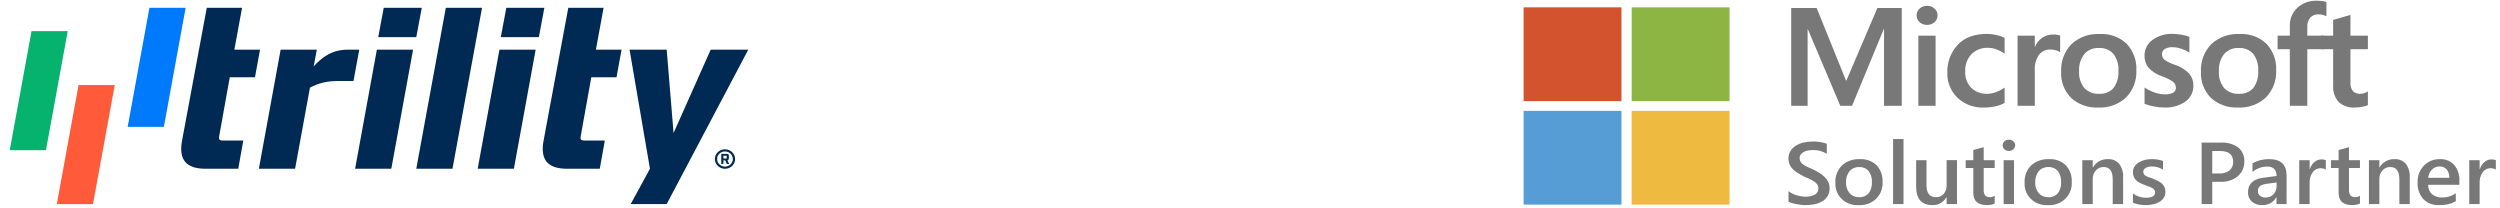 <?xml version="1.0" encoding="UTF-8"?>
<svg id="d" data-name="1200" xmlns="http://www.w3.org/2000/svg" width="600" height="50" xmlns:xlink="http://www.w3.org/1999/xlink" viewBox="0 0 600 50">
  <defs>
    <style>
      .i {
        fill: none;
      }

      .j {
        fill: #007afc;
      }

      .k {
        fill: #559dd4;
      }

      .l {
        fill: #05b36e;
      }

      .m {
        fill: #002954;
      }

      .n {
        clip-path: url(#g);
      }

      .o {
        clip-path: url(#f);
      }

      .p {
        fill: #eeba40;
      }

      .q {
        fill: #d3532e;
      }

      .r {
        fill: #787878;
      }

      .s {
        fill: #ff5b3b;
      }

      .t {
        fill: #8cb544;
      }
    </style>
    <clipPath id="f">
      <rect class="i" x="365.667" y=".174" width="233.333" height="49.063"/>
    </clipPath>
    <clipPath id="g">
      <rect class="i" x="365.667" y=".174" width="233.333" height="49.063"/>
    </clipPath>
  </defs>
  <g>
    <polyline class="r" points="456.423 1.913 456.423 25.395 452.167 25.395 452.167 6.99 452.099 6.99 444.493 25.395 441.672 25.395 433.878 6.99 433.827 6.99 433.827 25.395 429.892 25.395 429.892 1.913 435.994 1.913 443.036 19.32 443.139 19.32 450.574 1.913 456.423 1.913"/>
    <path class="r" d="M464.541,25.394h-4.137V8.562h4.137v16.832M459.979,3.698c-.013-.628.26-1.229.743-1.646.478-.436,1.113-.673,1.769-.663.673-.02,1.325.225,1.809.679.465.421.725,1.012.718,1.629.012.619-.258,1.211-.735,1.621-.488.436-1.132.671-1.795.655-.662.017-1.304-.221-1.786-.663-.469-.411-.733-.999-.724-1.613"/>
    <path class="r" d="M477.019,22.512c.698-.016,1.387-.155,2.034-.409.731-.268,1.422-.631,2.051-1.08v3.685c-.705.377-1.462.652-2.248.819-.906.193-1.832.287-2.76.279-2.346.091-4.627-.759-6.306-2.35-1.629-1.589-2.507-3.761-2.427-6.001-.095-2.457.793-4.853,2.478-6.69,1.652-1.755,3.994-2.632,7.024-2.632.793.002,1.583.099,2.351.287.657.142,1.291.365,1.889.663v3.799c-.602-.428-1.261-.778-1.957-1.04-.652-.243-1.345-.368-2.043-.369-1.48-.059-2.915.495-3.949,1.523-1.044,1.122-1.585,2.601-1.504,4.11-.09,1.461.431,2.896,1.447,3.979,1.047.982,2.469,1.498,3.923,1.424"/>
    <path class="r" d="M492.881,8.284c.298-.002.595.02.889.066.227.035.45.089.667.163v4.013c-.293-.189-.612-.335-.949-.434-.489-.147-1-.216-1.512-.205-1.008-.003-1.96.451-2.572,1.228-.789,1.105-1.16,2.441-1.052,3.781v8.498h-4.137V8.559h4.137v2.652h.068c.336-.867.932-1.617,1.709-2.153.81-.532,1.774-.805,2.752-.778"/>
    <path class="r" d="M498.985,17.093c-.102,1.445.342,2.877,1.248,4.028.914.962,2.227,1.473,3.572,1.392,1.307.083,2.578-.432,3.437-1.392.87-1.202,1.285-2.659,1.176-4.124.11-1.465-.324-2.92-1.223-4.102-.865-.944-2.127-1.454-3.427-1.384-1.343-.071-2.644.464-3.527,1.449-.911,1.19-1.356,2.656-1.256,4.135M494.677,17.224c-.132-2.437.755-4.823,2.462-6.616,1.831-1.698,4.308-2.582,6.837-2.439,2.391-.133,4.728.72,6.436,2.35,1.608,1.734,2.441,4.016,2.316,6.346.125,2.406-.764,4.759-2.462,6.517-1.792,1.673-4.217,2.551-6.701,2.424-2.395.12-4.736-.711-6.486-2.301-1.66-1.681-2.53-3.955-2.401-6.28"/>
    <path class="r" d="M518.878,12.983c-.027.504.18.994.564,1.335.766.522,1.607.933,2.495,1.22,1.323.424,2.518,1.158,3.478,2.137.675.812,1.029,1.831,1,2.874.043,1.497-.668,2.921-1.906,3.816-1.502,1.03-3.318,1.537-5.155,1.441-.813-.009-1.622-.093-2.418-.254-.771-.136-1.525-.353-2.247-.647v-3.898c.751.501,1.566.903,2.426,1.195.755.273,1.553.422,2.359.439.711.045,1.423-.084,2.068-.376.451-.263.71-.752.667-1.261.003-.541-.253-1.052-.693-1.384-.806-.554-1.688-.992-2.623-1.302-1.239-.422-2.353-1.13-3.248-2.063-.662-.833-1-1.864-.957-2.915-.025-1.469.677-2.861,1.888-3.742,1.408-1.024,3.139-1.542,4.897-1.465.694.007,1.386.073,2.068.196.655.102,1.296.273,1.914.508v3.769c-.599-.374-1.241-.676-1.914-.9-.695-.245-1.43-.373-2.171-.376-.644-.037-1.284.116-1.837.439-.422.265-.672.724-.658,1.212"/>
    <g class="o">
      <g>
        <path class="r" d="M532.537,17.093c-.102,1.445.342,2.877,1.248,4.028.914.962,2.227,1.473,3.572,1.392,1.307.083,2.578-.432,3.437-1.392.87-1.202,1.285-2.659,1.176-4.124.11-1.465-.324-2.92-1.223-4.102-.865-.944-2.127-1.454-3.427-1.384-1.343-.071-2.644.464-3.527,1.449-.911,1.19-1.356,2.656-1.256,4.135M528.229,17.224c-.133-2.437.754-4.823,2.461-6.616,1.831-1.698,4.308-2.582,6.837-2.439,2.391-.133,4.728.72,6.436,2.35,1.608,1.734,2.441,4.016,2.316,6.346.125,2.406-.763,4.758-2.461,6.517-1.792,1.673-4.217,2.551-6.701,2.424-2.395.12-4.736-.711-6.486-2.301-1.66-1.681-2.53-3.955-2.401-6.28"/>
        <path class="r" d="M555.986.178c.445-.003.89.022,1.332.074.348.04.692.115,1.026.221v3.422c-.23-.114-.47-.207-.717-.279-.381-.114-.778-.169-1.176-.163-.753-.045-1.487.24-2.0.777-.514.659-.762,1.477-.701,2.301v2.031h3.914v3.242h-3.914v13.591h-4.192v-13.591h-2.939v-3.242h2.939v-2.342c-.057-1.631.598-3.21,1.803-4.348,1.244-1.146,2.91-1.757,4.624-1.694"/>
      </g>
    </g>
    <path class="r" d="M566.549,22.513c.295-.01.587-.065.864-.164.308-.097.604-.228.88-.393v3.276c-.415.19-.856.322-1.308.393-.593.118-1.197.179-1.803.18-1.443.107-2.865-.377-3.922-1.335-.955-1.126-1.424-2.567-1.308-4.02v-8.646h-2.889v-3.247h2.889v-3.778l4.153-1.212v4.994h4.187v3.247h-4.187v7.874c-.077.776.132,1.553.59,2.194.494.464,1.17.697,1.855.639"/>
    <g class="n">
      <g>
        <path class="r" d="M429.241,48.39v-2.521c.256.219.539.405.843.555.333.167.679.307,1.036.417.359.112.725.199,1.095.263.333.059.671.09,1.009.092.834.056,1.668-.123,2.4-.514.517-.326.818-.894.79-1.492.008-.322-.084-.64-.263-.911-.197-.277-.447-.515-.736-.702-.353-.234-.724-.439-1.111-.614-.426-.195-.883-.4-1.369-.614-.523-.268-1.01-.539-1.461-.813-.428-.256-.823-.562-1.176-.91-.329-.327-.595-.708-.784-1.127-.199-.466-.296-.967-.285-1.472-.016-.635.154-1.261.489-1.806.326-.511.766-.943,1.289-1.265.56-.343,1.175-.594,1.821-.741.681-.161,1.379-.243,2.08-.242,1.199-.068,2.4.112,3.523.526v2.418c-.998-.639-2.178-.956-3.372-.906-.38 0-.76.034-1.133.103-.353.061-.693.176-1.009.34-.285.148-.532.355-.724.607-.191.261-.289.575-.279.895-.008.298.066.593.215.854.161.259.374.483.628.658.317.224.655.418,1.009.582.397.188.857.393,1.38.614.537.268,1.044.549,1.52.844.455.279.877.607,1.256.977.354.346.644.748.859,1.188.218.467.326.974.317,1.486.06,1.281-.61,2.491-1.745,3.148-.567.336-1.191.574-1.842.702-.724.147-1.462.219-2.202.216-.257,0-.574-.019-.951-.056-.376-.037-.761-.092-1.155-.165-.377-.068-.75-.156-1.117-.263-.297-.081-.583-.199-.848-.351"/>
        <path class="r" d="M446.204,40.098c-.884-.038-1.737.323-2.309.977-.606.772-.907,1.728-.848,2.696-.055.942.251,1.871.859,2.608.579.637,1.424.987,2.299.951.863.05,1.701-.297,2.261-.936.574-.773.853-1.715.79-2.665.063-.957-.216-1.905-.79-2.686-.557-.645-1.395-.996-2.261-.947M446.083,49.224c-2.883.194-5.383-1.916-5.583-4.713-.016-.226-.017-.452-.002-.678-.092-1.536.482-3.04,1.584-4.147,1.159-1.032,2.697-1.57,4.269-1.492,1.49-.086,2.949.441,4.019,1.45,1.011,1.103,1.529,2.55,1.439,4.023.207,2.867-2.02,5.355-4.975,5.556-.249.017-.499.017-.749 0"/>
        <polyline class="r" points="454.342 33.378 456.844 33.378 456.844 48.976 454.342 48.976 454.342 33.378"/>
        <path class="r" d="M469.678,48.976h-2.492v-1.667h-.043c-.638,1.227-1.958,1.976-3.372,1.914-2.599,0-3.899-1.495-3.899-4.486v-6.297h2.492v6.05c0,1.894.762,2.84,2.287,2.84.697.017,1.365-.27,1.821-.782.495-.571.75-1.302.714-2.048v-6.061h2.492v10.536"/>
        <path class="r" d="M478.722,48.863c-.605.256-1.263.376-1.923.351-2.133,0-3.201-.981-3.201-2.943v-5.959h-1.836v-1.872h1.837v-2.438l2.492-.679v3.118h2.631v1.872h-2.631v5.265c-.044.472.081.944.355,1.337.314.296.746.443,1.182.401.396.008.782-.116,1.095-.351l-.001,1.899"/>
        <path class="r" d="M483.365,48.976h-2.492v-10.536h2.492v10.536M482.127,36.229c-.386.008-.762-.128-1.047-.381-.285-.243-.445-.597-.435-.965-.009-.372.15-.729.435-.977.283-.258.659-.398,1.047-.39.396-.009.781.131,1.074.39.288.247.449.605.44.977.003.364-.158.712-.44.952-.29.263-.676.405-1.074.396"/>
        <path class="r" d="M491.611,40.098c-.884-.038-1.736.323-2.309.977-.606.772-.907,1.728-.848,2.696-.055.942.251,1.871.859,2.608.579.637,1.424.987,2.299.951.864.05,1.701-.297,2.261-.936.573-.773.853-1.715.79-2.665.063-.957-.216-1.905-.79-2.686-.557-.645-1.395-.996-2.261-.947M491.491,49.224c-2.883.194-5.383-1.916-5.583-4.713-.016-.226-.017-.452-.002-.678-.092-1.536.482-3.04,1.585-4.147,1.159-1.032,2.697-1.57,4.269-1.492,1.49-.085,2.947.441,4.017,1.45,1.011,1.103,1.528,2.55,1.439,4.023.207,2.867-2.02,5.355-4.975,5.556-.25.017-.499.017-.749 0"/>
        <path class="r" d="M509.546,48.976h-2.492v-5.937c0-1.968-.727-2.953-2.18-2.953-.722-.016-1.412.284-1.879.818-.505.573-.77,1.309-.742,2.063v6.009h-2.502v-10.536h2.499v1.749h.042c.705-1.265,2.085-2.037,3.566-1.996,1.043-.064,2.056.349,2.739,1.116.691.936,1.025,2.077.945,3.226l.005,6.441"/>
        <path class="r" d="M511.898,48.647v-2.212c.882.663,1.966,1.022,3.082,1.019,1.504,0,2.256-.425,2.256-1.276.007-.22-.061-.436-.194-.614-.143-.18-.319-.332-.521-.448-.244-.143-.504-.26-.773-.351-.298-.104-.629-.22-.995-.351-.418-.157-.825-.339-1.218-.546-.335-.171-.639-.391-.904-.653-.237-.238-.421-.519-.543-.828-.128-.346-.189-.712-.181-1.08-.01-.473.12-.939.375-1.343.258-.394.602-.728,1.009-.977.443-.273.93-.474,1.439-.597.544-.135,1.103-.202,1.665-.201.929-.015,1.853.133,2.728.439v2.089c-.787-.511-1.717-.777-2.663-.762-.288-.003-.574.028-.854.092-.23.052-.449.139-.65.258-.168.1-.312.235-.419.396-.1.152-.153.329-.151.509-.006.202.046.402.151.576.113.171.265.313.445.417.224.133.462.243.709.329.276.1.592.207.951.324.433.168.858.357,1.272.566.35.174.673.394.961.653.26.238.469.525.612.843.152.362.224.75.214,1.141.012.493-.122.979-.386,1.4-.261.401-.614.739-1.031.988-.459.273-.962.469-1.488.581-.583.129-1.179.193-1.777.19-1.073.025-2.138-.172-3.126-.576"/>
        <path class="r" d="M530.94,36.239v5.391h1.654c.898.061,1.788-.199,2.502-.73.59-.526.905-1.282.859-2.059,0-1.735-1.053-2.603-3.157-2.603h-1.859M530.94,43.626v5.352h-2.546v-14.756h4.672c1.472-.09,2.93.329,4.114,1.183.994.832,1.533,2.063,1.461,3.334.044,1.333-.513,2.618-1.526,3.519-1.141.956-2.619,1.446-4.124,1.368l-2.051-.001"/>
        <path class="r" d="M546.374,43.8l-2.309.309c-.572.042-1.125.213-1.617.499-.392.31-.597.793-.543,1.281-.012.42.171.822.499,1.096.375.299.853.451,1.338.426.713.019,1.399-.26,1.885-.767.502-.522.771-1.216.746-1.93l.001-.914M548.78,48.976h-2.417v-1.646h-.043c-.648,1.199-1.944,1.935-3.34,1.894-.928.053-1.84-.251-2.54-.844-.62-.583-.955-1.395-.918-2.232,0-1.989,1.196-3.148,3.588-3.477l3.265-.439c0-1.502-.744-2.253-2.234-2.253-1.305-.002-2.566.46-3.544,1.297v-2.094c1.223-.674,2.611-1.016,4.017-.988,2.778,0,4.167,1.31,4.167,3.93l-.003,6.853"/>
        <path class="r" d="M558.198,40.715c-.383-.25-.839-.369-1.3-.34-.742.002-1.433.36-1.848.957-.533.766-.792,1.68-.741,2.603v5.043h-2.492v-10.537h2.492v2.171h.043c.196-.67.586-1.271,1.122-1.734.467-.401,1.068-.623,1.691-.623.355-.019.71.048,1.031.196l.001,2.265"/>
        <path class="r" d="M566.392,48.863c-.605.256-1.263.376-1.923.351-2.133,0-3.201-.981-3.201-2.943v-5.959h-1.837v-1.872h1.834v-2.438l2.492-.679v3.118h2.631v1.872h-2.631v5.265c-.044.472.081.944.355,1.337.314.296.746.443,1.182.401.396.008.782-.116,1.095-.351l.003,1.899"/>
        <path class="r" d="M578.336,48.976h-2.492v-5.937c0-1.968-.727-2.953-2.18-2.953-.722-.016-1.412.284-1.879.818-.505.573-.77,1.309-.742,2.063v6.009h-2.502v-10.536h2.5v1.749h.043c.705-1.265,2.085-2.037,3.566-1.996,1.043-.064,2.056.349,2.738,1.116.691.936,1.025,2.077.945,3.226l.003,6.441"/>
        <path class="r" d="M587.842,42.67c.039-.719-.185-1.428-.633-2.001-.429-.483-1.063-.746-1.718-.715-.689-.011-1.351.262-1.821.751-.517.541-.839,1.231-.918,1.965l5.09.001M590.247,44.358h-7.497c-.026.846.315,1.663.94,2.253.688.558,1.57.84,2.465.79,1.16.005,2.293-.348,3.233-1.008v1.925c-1.212.654-2.588.967-3.974.905-1.423.076-2.81-.447-3.807-1.435-.979-1.122-1.474-2.568-1.38-4.036-.062-1.479.485-2.921,1.52-4.008.972-1.016,2.346-1.579,3.775-1.549,1.32-.075,2.605.436,3.491,1.389.883,1.098,1.322,2.471,1.235,3.861l-.002.913"/>
      </g>
    </g>
    <path class="r" d="M599,40.715c-.383-.25-.839-.369-1.3-.34-.742.002-1.433.36-1.848.957-.533.766-.792,1.68-.741,2.603v5.043h-2.492v-10.537h2.492v2.171h.043c.196-.67.586-1.271,1.122-1.734.467-.401,1.068-.623,1.691-.623.355-.019.71.048,1.031.196l.001,2.265"/>
    <polyline class="q" points="365.667 1.763 389.154 1.763 389.154 24.265 365.667 24.265 365.667 1.763"/>
    <polyline class="t" points="391.599 1.763 415.086 1.763 415.086 24.265 391.599 24.265 391.599 1.763"/>
    <polyline class="k" points="365.667 26.606 389.154 26.606 389.154 49.107 365.667 49.107 365.667 26.606"/>
    <polyline class="p" points="391.599 26.606 415.086 26.606 415.086 49.107 391.599 49.107 391.599 26.606"/>
  </g>
  <g>
    <path class="m" d="M49.627,1.866h8.469l-1.849,10.056h6.159l-1.21,6.616h-6.05l-2.53,14.079c-.165.794,0,1.112.88,1.112h4.895l-1.21,6.775h-7.81c-4.729,0-6.544-2.17-5.664-6.827L49.627,1.866Z"/>
    <path class="m" d="M67.353,11.922h8.69l-.77,4.022c1.925-2.117,4.29-4.022,8.195-4.022h2.75l-1.375,7.516h-3.63c-2.64,0-4.73.477-6.82,1.588l-3.574,19.477h-8.69l5.225-28.581Z"/>
    <path class="m" d="M90.449,11.922h8.689l-5.225,28.581h-8.689l5.225-28.581ZM92.099,1.866h9.129l-1.32,7.039h-9.129l1.32-7.039Z"/>
    <path class="m" d="M107.001,1.866h8.689l-7.095,38.637h-8.689L107.001,1.866Z"/>
    <path class="m" d="M119.869,11.922h8.689l-5.225,28.581h-8.689l5.225-28.581ZM121.518,1.866h9.129l-1.32,7.039h-9.129l1.32-7.039Z"/>
    <path class="m" d="M136.393,1.866h8.469l-1.849,10.056h6.159l-1.21,6.616h-6.05l-2.53,14.079c-.165.794,0,1.112.88,1.112h4.895l-1.21,6.775h-7.809c-4.73,0-6.545-2.17-5.665-6.827l5.919-31.81Z"/>
    <path class="m" d="M155.99,40.503l-4.895-28.581h8.91l1.65,20.007,8.909-20.007h9.02l-19.579,37.05h-8.635l4.62-8.469Z"/>
    <path class="m" d="M173.997,36.347c1.043,0,1.891.816,1.891,1.82s-.848,1.82-1.891,1.82-1.891-.816-1.891-1.82.848-1.82,1.891-1.82M173.997,35.83c-1.341,0-2.428,1.046-2.428,2.337s1.087,2.337,2.428,2.337,2.428-1.046,2.428-2.337-1.087-2.337-2.428-2.337h0Z"/>
    <path class="m" d="M175.006,39.338h-.554l-.415-.851h-.415v.851h-.516v-2.411h1.321c.34,0,.501.156.501.482v.582c0,.273-.111.427-.347.469l.426.878ZM174.341,38.047c.053,0,.072-.018.072-.069v-.534c0-.051-.018-.068-.072-.068h-.719v.671h.719Z"/>
    <path class="s" d="M18.85,20.419h8.689l-5.225,28.581h-8.689l5.225-28.581Z"/>
    <path class="l" d="M7.565,7.465h8.689l-5.225,28.581H2.34L7.565,7.465Z"/>
    <path class="j" d="M35.865,1.866h8.689l-5.225,28.581h-8.689L35.865,1.866Z"/>
  </g>
</svg>
